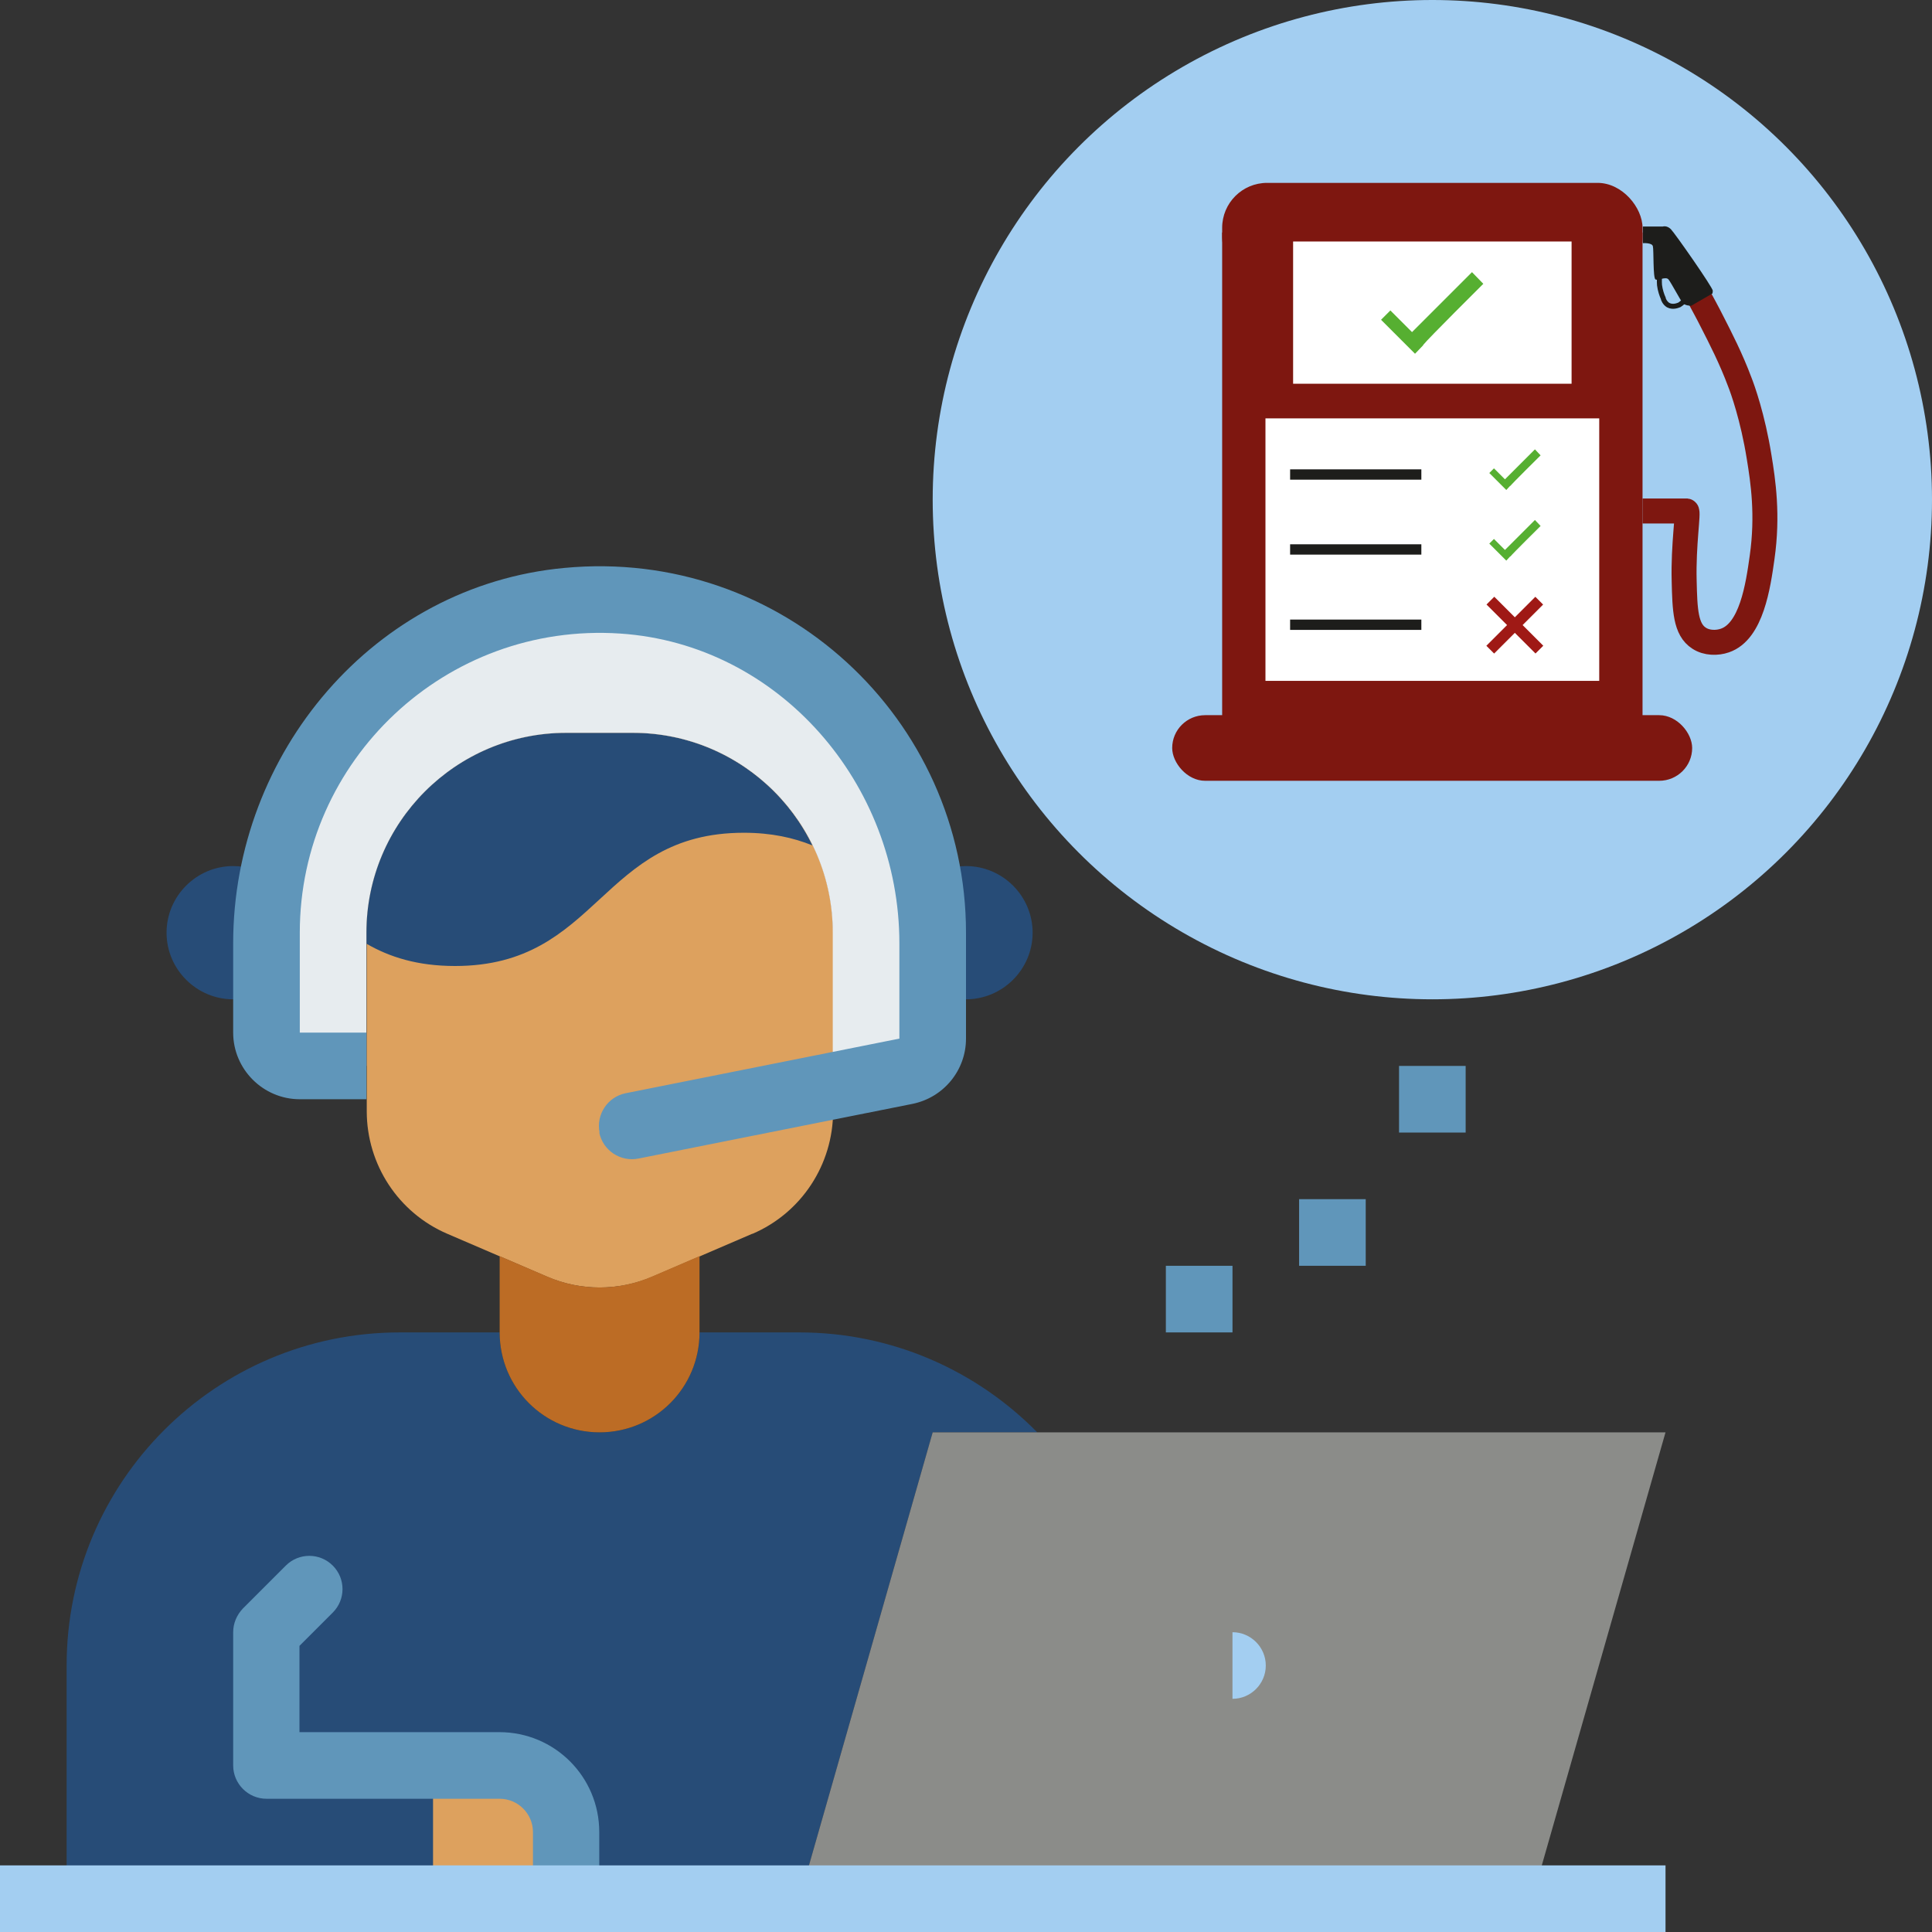 <?xml version="1.0" encoding="UTF-8"?>
<svg id="Layer_1" data-name="Layer 1" xmlns="http://www.w3.org/2000/svg" viewBox="0 0 58 58">
  <rect x="0" y="0" width="58" height="58" fill="#333333" stroke="none"/>
  <defs>
    <style>
      .cls-1 {
        fill: #fff;
      }

      .cls-2 {
        fill: #dda15e;
      }

      .cls-3 {
        fill: #274c77;
      }

      .cls-4 {
        fill: #9f1915;
      }

      .cls-5 {
        stroke: #7e1710;
        stroke-width: .75px;
      }

      .cls-5, .cls-6 {
        fill: none;
        stroke-miterlimit: 10;
      }

      .cls-7 {
        fill: #bc6c25;
      }

      .cls-8 {
        fill: #e7ecef;
      }

      .cls-6 {
        stroke: #1d1d1b;
        stroke-width: .15px;
      }

      .cls-9 {
        fill: #56af31;
      }

      .cls-10 {
        fill: #8b8c89;
      }

      .cls-11 {
        fill: #a3cef1;
      }

      .cls-12 {
        fill: #7e1710;
      }

      .cls-13 {
        fill: #1d1d1b;
      }

      .cls-14 {
        fill: #6096ba;
      }
    </style>
  </defs>
  <path class="cls-2" d="m22.58,37.04l-3,1.29c-1.01.43-2.15.43-3.15,0l-3-1.29c-1.47-.63-2.42-2.08-2.42-3.68v-5.36c0-3.31,2.69-6,6-6h2c3.31,0,6,2.69,6,6v5.36c0,1.6-.95,3.05-2.42,3.68h-.01Z"/>
  <path class="cls-3" d="m31.14,43c-1.82-1.85-4.35-3-7.14-3h-3c0,1.66-1.34,3-3,3s-3-1.34-3-3h-3c-5.52,0-10,4.48-10,10v7h22l4-14h3.14Z"/>
  <path class="cls-2" d="m13,53h2c1.1,0,2,.9,2,2v2h-4v-4h0Z"/>
  <path class="cls-3" d="m8,29.73c-.29.17-.64.27-1,.27-1.1,0-2-.9-2-2s.9-2,2-2c.42,0,.81.13,1.14.36"/>
  <path class="cls-3" d="m28,29.73c.29.17.64.27,1,.27,1.1,0,2-.9,2-2s-.9-2-2-2c-.42,0-.81.13-1.14.36"/>
  <path class="cls-7" d="m15,37.71l1.42.61c1.01.44,2.15.44,3.16,0l1.42-.61v2.29c0,1.66-1.34,3-3,3s-3-1.34-3-3v-2.29Z"/>
  <polyline class="cls-10" points="24 57 28 43 50 43 46 57"/>
  <path class="cls-3" d="m24.4,25.38h-.01c-.57-.23-1.23-.38-2.06-.38-4.33,0-4.33,4-8.67,4-1.13,0-1.97-.27-2.66-.67v-.33c0-3.31,2.69-6,6-6h2c2.37,0,4.42,1.38,5.39,3.38,0,0,.01,0,.01,0Z"/>
  <path class="cls-8" d="m25,32.6v-4.6c0-3.31-2.69-6-6-6h-2c-3.31,0-6,2.69-6,6v4h-2c-.55,0-1-.45-1-1v-3c0-5.52,4.48-10,10-10,2.76,0,5.26,1.12,7.07,2.93s2.93,4.31,2.93,7.07v3.18c0,.48-.34.89-.8.98l-2.2.44Z"/>
  <path class="cls-11" d="m37,49c.55,0,1,.45,1,1s-.45,1-1,1v-2Z"/>
  <path class="cls-14" d="m18,34h0c-.11-.54.24-1.07.78-1.18l8.22-1.64v-2.86c0-4.79-3.61-8.98-8.38-9.3-5.24-.35-9.62,3.81-9.62,8.98v3h2v2h-2c-1.1,0-2-.9-2-2v-2.68c0-5.72,4.24-10.74,9.94-11.27,6.54-.62,12.06,4.53,12.06,10.95v3.18c0,.95-.67,1.77-1.61,1.96l-8.22,1.64c-.54.11-1.07-.24-1.18-.78h.01Z"/>
  <path class="cls-14" d="m18,57h-2v-2c0-.55-.45-1-1-1h-7c-.55,0-1-.45-1-1v-4c0-.27.11-.52.29-.71l1.29-1.29c.39-.39,1.02-.39,1.41,0h0c.39.39.39,1.02,0,1.41l-1,1v2.59h6c1.66,0,3,1.34,3,3v2h.01Z"/>
  <rect class="cls-11" y="56" width="50" height="2"/>
  <circle class="cls-11" cx="43" cy="15" r="15"/>
  <rect class="cls-14" x="42" y="32" width="2" height="2"/>
  <rect class="cls-14" x="39" y="36" width="2" height="2"/>
  <rect class="cls-14" x="35" y="38" width="2" height="2"/>
  <path class="cls-5" d="m49.31,15.34h1.32s0,0,0,0c.07.01-.1,1.01-.07,2.1.02.87.04,1.46.45,1.72.23.15.54.15.77.07.8-.27,1-1.64,1.12-2.5.18-1.27.03-2.28-.09-3.01-.19-1.19-.5-2.05-.58-2.25-.26-.7-.59-1.34-.82-1.79-.15-.3-.29-.55-.38-.72"/>
  <path class="cls-13" d="m51.41,8.81l-.64.37s-.19,0-.26-.09-.34-.6-.42-.7-.31.04-.39,0-.05-.89-.08-1-.3-.09-.3-.09v-.5h.6s.12-.04.24.08,1.26,1.75,1.26,1.85"/>
  <rect class="cls-12" x="36.69" y="6.98" width="12.62" height="15.48"/>
  <rect class="cls-12" x="36.69" y="5.49" width="12.62" height="2.99" rx="1.35" ry="1.35"/>
  <rect class="cls-12" x="35.19" y="21.47" width="15.61" height="1.97" rx=".99" ry=".99"/>
  <rect class="cls-1" x="38.82" y="7.25" width="8.36" height="4.27"/>
  <rect class="cls-1" x="37.99" y="12.56" width="10.02" height="7.88"/>
  <path class="cls-9" d="m45.34,14.59c.06-.08.91-.92.91-.92l-.17-.18-.9.9-.33-.33-.14.14.51.51.12-.13Z"/>
  <g>
    <rect class="cls-4" x="45.31" y="17.73" width=".33" height="2.08" transform="translate(26.59 -26.66) rotate(45)"/>
    <rect class="cls-4" x="45.31" y="17.73" width=".33" height="2.08" transform="translate(.05 37.65) rotate(-45)"/>
  </g>
  <path class="cls-9" d="m45.34,16.71c.06-.08.91-.92.91-.92l-.17-.18-.9.9-.33-.33-.14.14.51.51.12-.13Z"/>
  <rect class="cls-13" x="38.73" y="14.09" width="3.94" height=".31"/>
  <rect class="cls-13" x="38.73" y="16.34" width="3.94" height=".31"/>
  <rect class="cls-13" x="38.73" y="18.6" width="3.94" height=".31"/>
  <path class="cls-6" d="m49.82,8.25c0,.08-.01.19,0,.31.02.16.07.3.11.39,0,.03.05.15.15.21.15.08.31,0,.34-.01,0,0,.04-.02.23-.19"/>
  <path class="cls-9" d="m42.73,10.35c.12-.16,1.8-1.83,1.8-1.83l-.34-.35-1.8,1.8-.65-.65-.28.28,1.02,1.02.24-.25Z"/>
</svg>